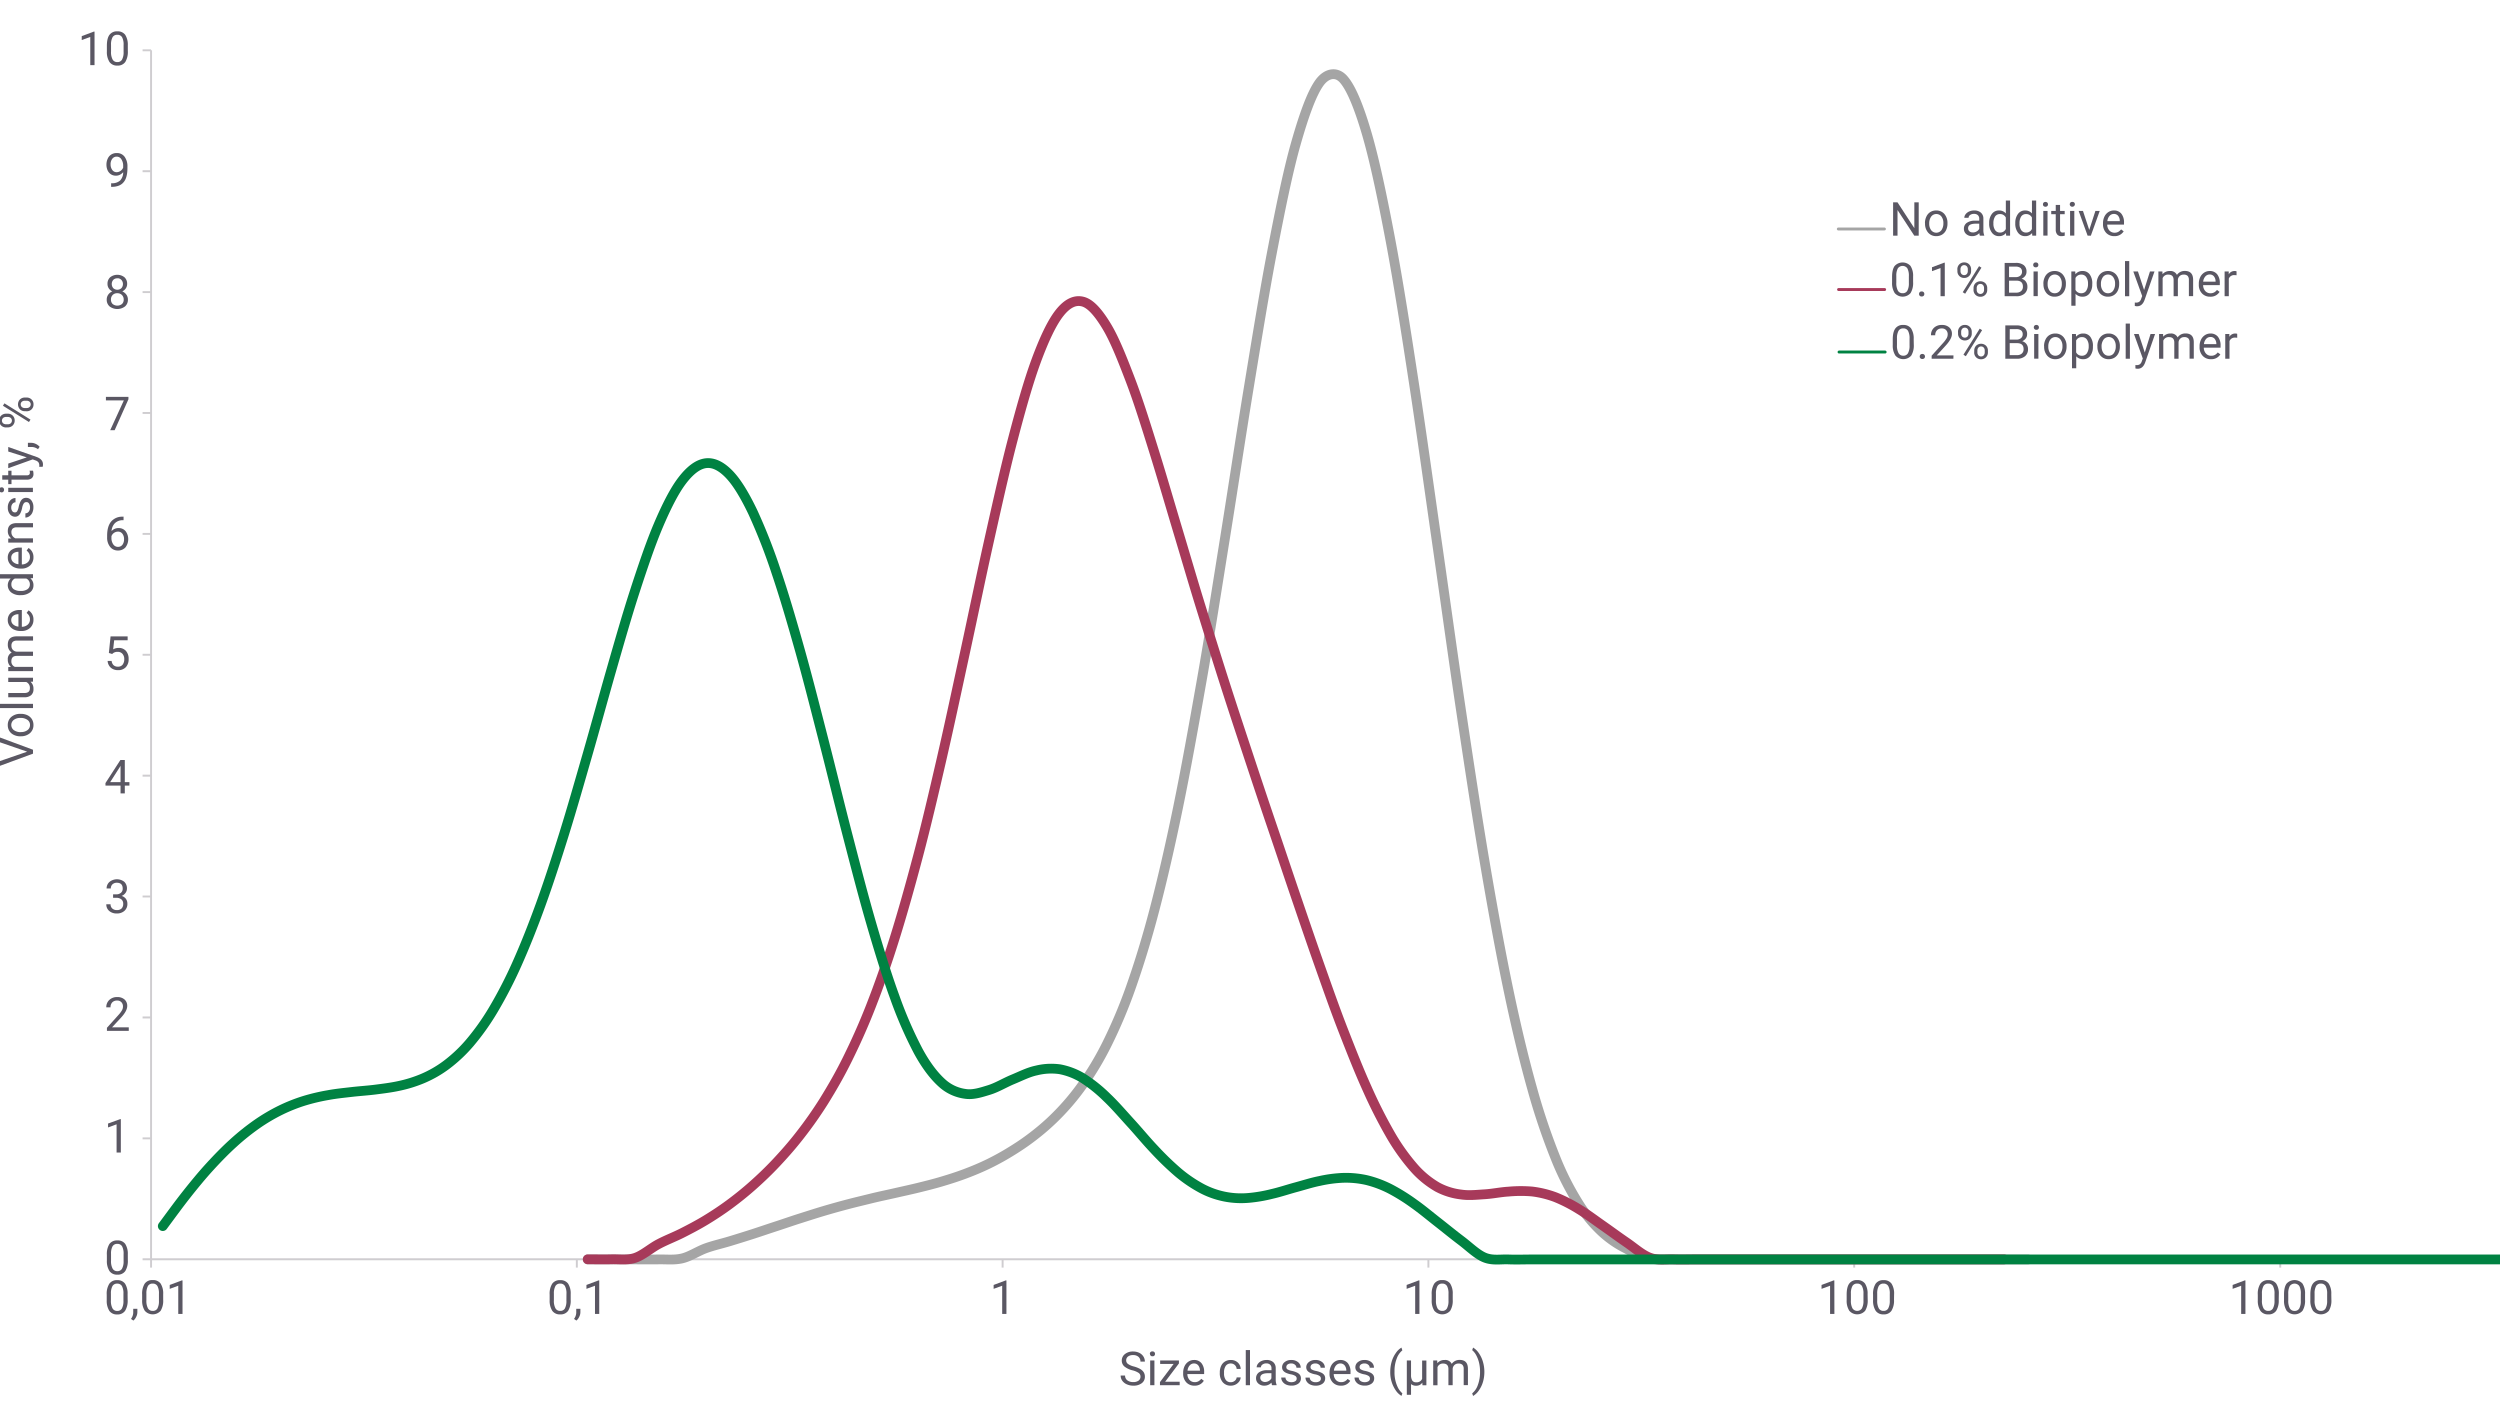 <svg viewbox="0 0 1280 720" xmlns="http://www.w3.org/2000/svg" width="1280" height="720" viewBox="0 0 1280 720"><defs><style>.cls-1,.cls-2,.cls-3,.cls-4,.cls-6,.cls-7,.cls-8{fill:none;stroke-linejoin:round;}.cls-1{stroke:#cfcdd0;}.cls-2,.cls-6{stroke:#a5a5a5;}.cls-2,.cls-3,.cls-4,.cls-6,.cls-7,.cls-8{stroke-linecap:round;}.cls-2,.cls-3,.cls-4{stroke-width:5px;}.cls-3,.cls-7{stroke:#a73a5a;}.cls-4,.cls-8{stroke:#008242;}.cls-5{fill:#5a5763;}.cls-6,.cls-7,.cls-8{stroke-width:1.5px;}</style></defs><g id="Layer_1" data-name="Layer 1"><line class="cls-1" x1="77.34" y1="644.74" x2="77.34" y2="25.75"/><path class="cls-1" d="M74,644.74h3.33M74,582.84h3.33M74,520.94h3.33M74,459h3.33M74,397.14h3.33M74,335.24h3.33M74,273.35h3.33M74,211.45h3.33M74,149.55h3.33M74,87.65h3.33M74,25.75h3.33M73,644.74h4.34M73,582.84h4.34M73,520.94h4.34M73,459h4.34M73,397.14h4.34M73,335.24h4.34M73,273.35h4.34M73,211.45h4.34M73,149.55h4.34M73,87.65h4.34M73,25.75h4.34"/><line class="cls-1" x1="77.34" y1="644.74" x2="1167.46" y2="644.74"/><path class="cls-1" d="M77.34,644.74V648m218-3.27V648m218-3.27V648m218-3.27V648m218-3.27V648m218.14-3.27V648M77.34,644.74V649m218-4.26V649m218-4.26V649m218-4.26V649m218-4.26V649m218.14-4.26V649"/><path class="cls-2" d="M300.91,644.82h24.17c4,0,8.06.08,12.09,0s8.06.43,12.09-.52,8.06-3.73,12.09-5.19,8.06-2.33,12.09-3.55,8.05-2.47,12.08-3.77,8.06-2.69,12.09-4,8.06-2.73,12.09-4,8.06-2.59,12.09-3.78,8.06-2.32,12.09-3.38,8.05-2,12.08-3,8.06-1.82,12.09-2.74,8.06-1.78,12.09-2.77,8.06-2,12.09-3.2,8.06-2.48,12.08-4,8.06-3.2,12.09-5.17A131.62,131.62,0,0,0,518.49,589a121.83,121.83,0,0,0,12.09-8.49,115.65,115.65,0,0,0,12.09-11,122,122,0,0,0,12.08-14.72,157.21,157.21,0,0,0,12.09-20.39,257.65,257.65,0,0,0,12.09-28.67c4-11.39,8.06-24.31,12.09-39.65s8.06-32.87,12.09-52.41,8-41.69,12.08-64.81,8.06-48.81,12.09-73.87,8.06-52,12.09-76.5,8.06-49.52,12.09-70.39,8-40.52,12.08-54.81,8.06-25.48,12.09-31c3.58-4.87,8.51-5.77,12.09-1.89,4,4.36,8.06,14.31,12.09,28.07s8.06,33.1,12.09,54.45S720,170.42,724,196.63s8.06,55.64,12.09,83.64,8.06,57.44,12.09,84.4,8.06,53.62,12.09,77.34,8.06,45.77,12.08,65,8.06,35.89,12.09,50.24a335.74,335.74,0,0,0,12.09,35.88,144.15,144.15,0,0,0,12.09,23.67,71.17,71.17,0,0,0,12.09,14.43,54.24,54.24,0,0,0,12.08,8.16,48.21,48.21,0,0,0,12.09,4.95c4,.91,8.06.42,12.09.5s8.06,0,12.09,0h169.23"/><path class="cls-3" d="M300.91,644.77c4,0,8.06.12,12.09,0s8.05.59,12.08-.71,8.06-4.95,12.09-7.08,8.06-3.63,12.09-5.67,8.05-4.15,12.08-6.59,8.06-5.09,12.09-8.06,8.06-6.2,12.09-9.78,8.05-7.42,12.08-11.72,8.06-8.86,12.09-14.07a206.49,206.49,0,0,0,12.09-17.2c4-6.46,8.05-13.39,12.08-21.54s8.06-17,12.09-27.31S454,493.37,458,480.56s8-27,12.08-42.4,8.06-32.36,12.09-49.85,8.06-36.53,12.09-55.07,8.05-38.22,12.08-56.18,8.06-36.2,12.09-51.59,8.06-29.86,12.09-40.75,8.05-19.57,12.08-24.6,8.06-6.81,12.09-5.61,8.06,6.11,12.09,12.83,8,16.82,12.08,27.51S587,218.66,591,231.48s8.06,26.88,12.09,40.29,8,27.07,12.08,40.18,8.06,25.92,12.09,38.49,8.06,24.75,12.09,36.92,8,24.12,12.08,36.09,8.06,23.94,12.09,35.74,8.06,23.68,12.09,35.06,8,22.75,12.08,33.2,8.06,20.6,12.09,29.5a255.45,255.45,0,0,0,12.09,23.95,106.58,106.58,0,0,0,12.08,17A47.75,47.75,0,0,0,736,607.81a34,34,0,0,0,12.09,3.78c4,.61,8,.13,12.08-.12s8.06-1.12,12.09-1.36a69.74,69.74,0,0,1,12.09-.07A51.25,51.25,0,0,1,796.46,613a77.89,77.89,0,0,1,12.09,6.21c4,2.41,8.06,5.5,12.09,8.31s8.05,5.81,12.08,8.55,8.06,6.43,12.09,7.89,8.06.69,12.08.83,8.06,0,12.09,0h157.13"/><path class="cls-4" d="M83.35,627.76c4-5.37,8.06-11,12.09-16.1s8.06-10,12.08-14.39,8.06-8.53,12.09-12.16a121.69,121.69,0,0,1,12.09-9.66,94,94,0,0,1,12.09-7.11,85.32,85.32,0,0,1,12.08-4.78A101.76,101.76,0,0,1,168,560.7c4-.75,8.06-1.14,12.09-1.61s8.06-.7,12.09-1.22,8.05-1,12.08-1.88a66.75,66.75,0,0,0,12.09-3.76,58.31,58.31,0,0,0,12.09-6.91A75,75,0,0,0,240.49,534a124.26,124.26,0,0,0,12.08-17,228.12,228.12,0,0,0,12.09-23.43c4-8.94,8.06-19.1,12.09-30.2s8.06-23.53,12.09-36.44,8.05-27.07,12.08-41.05S309,357,313,343.07s8.06-28.16,12.09-40.54,8.06-24.33,12.08-33.74,8.06-17.46,12.09-22.73,8.06-8.38,12.09-8.89,8.06,1.57,12.09,5.77,8.05,11,12.08,19.43a294,294,0,0,1,12.09,31c4,11.84,8.06,25.71,12.09,40.06s8.06,30.36,12.09,46,8.05,32.39,12.08,47.88,8.06,31.21,12.09,45.05,8.06,27,12.09,38a211.82,211.82,0,0,0,12.09,27.81c4,7.35,8.05,12.61,12.08,16.26a21.94,21.94,0,0,0,12.09,5.64c4,.6,8.06-.77,12.09-2s8.06-3.73,12.09-5.39,8-3.71,12.08-4.58a31.66,31.66,0,0,1,12.09-.64,35,35,0,0,1,12.09,4.77A75.35,75.35,0,0,1,566.84,562c4,3.79,8.06,8.53,12.09,12.94S587,584.28,591,588.48a149.21,149.21,0,0,0,12.09,11.7,70.72,70.72,0,0,0,12.08,8.25,43.06,43.06,0,0,0,24.18,4.9,75,75,0,0,0,12.09-2.09c4-.91,8-2.28,12.08-3.38s8.06-2.4,12.09-3.2a67.74,67.74,0,0,1,12.09-1.61,48.64,48.64,0,0,1,12.09,1.18,55.78,55.78,0,0,1,12.08,4.54A99,99,0,0,1,724,616.35c4,2.82,8.06,6.23,12.09,9.38s8.06,6.47,12.09,9.5,8.05,7.09,12.08,8.69,8.06.75,12.09.91,8.06,0,12.09,0H1280"/></g><g id="Layer_2" data-name="Layer 2"><path class="cls-5" d="M65.45,645.12a10,10,0,0,1-1.3,5.66,4.65,4.65,0,0,1-4.07,1.85,4.67,4.67,0,0,1-4-1.81,9.37,9.37,0,0,1-1.36-5.41v-2.9a9.69,9.69,0,0,1,1.3-5.59,4.69,4.69,0,0,1,4.08-1.82,4.69,4.69,0,0,1,4,1.76,9.39,9.39,0,0,1,1.34,5.44Zm-2.17-3a8,8,0,0,0-.77-4,2.68,2.68,0,0,0-2.45-1.26,2.64,2.64,0,0,0-2.43,1.25,7.69,7.69,0,0,0-.78,3.86v3.47a8,8,0,0,0,.8,4.08,2.64,2.64,0,0,0,2.43,1.32,2.62,2.62,0,0,0,2.38-1.24,7.76,7.76,0,0,0,.82-3.92Z"/><path class="cls-5" d="M61.87,590.1H59.69V575.65l-4.37,1.6v-2L61.53,573h.34Z"/><path class="cls-5" d="M65.93,527.79H54.75v-1.56l5.9-6.56a13.62,13.62,0,0,0,1.81-2.42,3.94,3.94,0,0,0,.5-1.93,3.06,3.06,0,0,0-.81-2.19,2.79,2.79,0,0,0-2.15-.85,3.34,3.34,0,0,0-2.52.92,3.53,3.53,0,0,0-.89,2.56H54.42A5,5,0,0,1,55.94,512,5.61,5.61,0,0,1,60,510.5a5.41,5.41,0,0,1,3.76,1.24,4.28,4.28,0,0,1,1.38,3.33q0,2.52-3.21,6L57.36,526h8.57Z"/><path class="cls-5" d="M57.9,457.9h1.63a3.5,3.5,0,0,0,2.41-.81,2.68,2.68,0,0,0,.88-2.12c0-2-1-3-3-3a3.13,3.13,0,0,0-2.24.8,2.82,2.82,0,0,0-.84,2.13H54.58a4.37,4.37,0,0,1,1.49-3.37,6.09,6.09,0,0,1,7.55-.06A4.62,4.62,0,0,1,65,455a3.72,3.72,0,0,1-.72,2.15,4.33,4.33,0,0,1-2,1.56,4.21,4.21,0,0,1,2.17,1.48,4.12,4.12,0,0,1,.77,2.52,4.63,4.63,0,0,1-1.5,3.64,5.61,5.61,0,0,1-3.9,1.35,5.73,5.73,0,0,1-3.91-1.3A4.3,4.3,0,0,1,54.43,463h2.18a2.76,2.76,0,0,0,.88,2.15,3.35,3.35,0,0,0,2.36.81,3.28,3.28,0,0,0,2.4-.82,3.18,3.18,0,0,0,.83-2.35,2.86,2.86,0,0,0-.91-2.29,4,4,0,0,0-2.64-.82H57.9Z"/><path class="cls-5" d="M63.9,400.45h2.37v1.77H63.9v4H61.72v-4H54v-1.28l7.64-11.82H63.9Zm-7.49,0h5.31v-8.37l-.26.47Z"/><path class="cls-5" d="M55.74,334.32l.87-8.5h8.74v2h-6.9l-.51,4.65a5.49,5.49,0,0,1,2.84-.74,4.75,4.75,0,0,1,3.71,1.54,6.07,6.07,0,0,1,1.37,4.17,5.81,5.81,0,0,1-1.43,4.15,5.15,5.15,0,0,1-4,1.52,5.45,5.45,0,0,1-3.7-1.25,5.05,5.05,0,0,1-1.63-3.47h2.06a3.44,3.44,0,0,0,1,2.21,3.26,3.26,0,0,0,2.23.74,2.93,2.93,0,0,0,2.37-1,4.35,4.35,0,0,0,.86-2.85,3.94,3.94,0,0,0-.93-2.74,3.15,3.15,0,0,0-2.48-1,3.6,3.6,0,0,0-2.23.62l-.57.47Z"/><path class="cls-5" d="M63.26,264.5v1.84h-.4a5.69,5.69,0,0,0-4,1.5,6.26,6.26,0,0,0-1.74,4.09,4.64,4.64,0,0,1,3.68-1.55A4.45,4.45,0,0,1,64.33,272a6.88,6.88,0,0,1-.11,8.28,5,5,0,0,1-3.85,1.58,4.89,4.89,0,0,1-4-1.88,7.45,7.45,0,0,1-1.52-4.85v-.83q0-4.71,2-7.2a7.38,7.38,0,0,1,6-2.55Zm-2.85,7.69a3.61,3.61,0,0,0-3.35,2.34v.8a5.57,5.57,0,0,0,.95,3.4A2.85,2.85,0,0,0,60.37,280a2.76,2.76,0,0,0,2.31-1.07,4.53,4.53,0,0,0,.83-2.83,4.45,4.45,0,0,0-.85-2.84A2.7,2.7,0,0,0,60.41,272.19Z"/><path class="cls-5" d="M65.76,204.42,58.7,220.27H56.42l7-15.28H54.23v-1.78H65.76Z"/><path class="cls-5" d="M65.1,145.36a4,4,0,0,1-.68,2.28,4.63,4.63,0,0,1-1.82,1.56,4.82,4.82,0,0,1,2.11,1.67,4.24,4.24,0,0,1,.78,2.5A4.46,4.46,0,0,1,64,156.9a6.56,6.56,0,0,1-7.88,0,4.5,4.5,0,0,1-1.48-3.52,4.31,4.31,0,0,1,.76-2.5,4.75,4.75,0,0,1,2.09-1.69,4.37,4.37,0,0,1-1.79-1.55,4,4,0,0,1-.66-2.27,4.43,4.43,0,0,1,1.38-3.42,5.9,5.9,0,0,1,7.29,0A4.44,4.44,0,0,1,65.1,145.36Zm-1.77,8a3.17,3.17,0,0,0-.91-2.33,3.24,3.24,0,0,0-2.38-.9,3.13,3.13,0,0,0-2.34.89,3.17,3.17,0,0,0-.89,2.34,3.06,3.06,0,0,0,.86,2.29,3.85,3.85,0,0,0,4.79,0A3,3,0,0,0,63.33,153.32Zm-3.26-10.86a2.8,2.8,0,0,0-2.07.79,3.27,3.27,0,0,0,0,4.25,3.08,3.08,0,0,0,4.16,0,3.2,3.2,0,0,0,0-4.22A2.74,2.74,0,0,0,60.07,142.46Z"/><path class="cls-5" d="M63.06,88.16a5.41,5.41,0,0,1-1.63,1.3,4.35,4.35,0,0,1-2.06.49,4.59,4.59,0,0,1-2.58-.72,4.77,4.77,0,0,1-1.69-2,7,7,0,0,1-.6-2.91,7.13,7.13,0,0,1,.65-3.08A4.76,4.76,0,0,1,57,79.09a5.18,5.18,0,0,1,2.79-.73,4.79,4.79,0,0,1,4,1.89,8.31,8.31,0,0,1,1.46,5.17v.63q0,5-2,7.27C62,94.85,60,95.63,57.33,95.67H56.9V93.83h.46a6,6,0,0,0,4.13-1.4A6,6,0,0,0,63.06,88.16Zm-3.34,0a3.35,3.35,0,0,0,2-.67,3.89,3.89,0,0,0,1.34-1.65V85a6,6,0,0,0-.93-3.47,2.75,2.75,0,0,0-2.34-1.33,2.79,2.79,0,0,0-2.3,1.09,4.52,4.52,0,0,0-.87,2.89A4.71,4.71,0,0,0,57.47,87,2.67,2.67,0,0,0,59.72,88.16Z"/><path class="cls-5" d="M48.4,33.34H46.22V18.9l-4.37,1.6v-2l6.21-2.33h.34Z"/><path class="cls-5" d="M65.45,26.07a10,10,0,0,1-1.3,5.66,4.65,4.65,0,0,1-4.07,1.85,4.64,4.64,0,0,1-4-1.81,9.37,9.37,0,0,1-1.36-5.41V23.47c0-2.51.43-4.38,1.3-5.59a4.67,4.67,0,0,1,4.08-1.83,4.72,4.72,0,0,1,4,1.76,9.39,9.39,0,0,1,1.34,5.44Zm-2.17-3a8,8,0,0,0-.77-4,2.68,2.68,0,0,0-2.45-1.26,2.64,2.64,0,0,0-2.43,1.25,7.69,7.69,0,0,0-.78,3.86v3.47a8,8,0,0,0,.8,4.08,2.64,2.64,0,0,0,2.43,1.32,2.6,2.6,0,0,0,2.38-1.24,7.76,7.76,0,0,0,.82-3.92Z"/><path class="cls-5" d="M65.36,665.46a9.9,9.9,0,0,1-1.3,5.66A4.62,4.62,0,0,1,60,673a4.67,4.67,0,0,1-4-1.81,9.53,9.53,0,0,1-1.36-5.41v-2.89a9.64,9.64,0,0,1,1.31-5.59A4.64,4.64,0,0,1,60,655.44,4.73,4.73,0,0,1,64,657.2a9.32,9.32,0,0,1,1.33,5.44Zm-2.16-3a7.89,7.89,0,0,0-.78-4A2.65,2.65,0,0,0,60,657.22a2.63,2.63,0,0,0-2.42,1.25,7.79,7.79,0,0,0-.79,3.86v3.47a8,8,0,0,0,.81,4.08A2.64,2.64,0,0,0,60,671.2,2.61,2.61,0,0,0,62.38,670,7.87,7.87,0,0,0,63.2,666Z"/><path class="cls-5" d="M68.29,676.13l-1.23-.84a5.6,5.6,0,0,0,1.15-3.17v-2h2.12v1.7a5.23,5.23,0,0,1-.58,2.36A5.35,5.35,0,0,1,68.29,676.13Z"/><path class="cls-5" d="M83.55,665.46a9.9,9.9,0,0,1-1.3,5.66,5.41,5.41,0,0,1-8.11,0,9.45,9.45,0,0,1-1.36-5.41v-2.89a9.73,9.73,0,0,1,1.3-5.59,4.67,4.67,0,0,1,4.08-1.83,4.73,4.73,0,0,1,4.06,1.76,9.39,9.39,0,0,1,1.33,5.44Zm-2.17-3a7.9,7.9,0,0,0-.77-4,2.67,2.67,0,0,0-2.45-1.26,2.62,2.62,0,0,0-2.42,1.25,7.79,7.79,0,0,0-.79,3.86v3.47a8.13,8.13,0,0,0,.8,4.08,2.67,2.67,0,0,0,2.43,1.32A2.62,2.62,0,0,0,80.57,670a7.78,7.78,0,0,0,.81-3.92Z"/><path class="cls-5" d="M93.45,672.73H91.27V658.29l-4.37,1.6v-2l6.21-2.33h.34Z"/><path class="cls-5" d="M292.19,665.46a9.9,9.9,0,0,1-1.3,5.66,4.62,4.62,0,0,1-4.06,1.85,4.67,4.67,0,0,1-4.05-1.81,9.53,9.53,0,0,1-1.36-5.41v-2.89a9.64,9.64,0,0,1,1.31-5.59,4.64,4.64,0,0,1,4.07-1.83,4.73,4.73,0,0,1,4.06,1.76,9.32,9.32,0,0,1,1.33,5.44Zm-2.16-3a7.89,7.89,0,0,0-.78-4,2.65,2.65,0,0,0-2.45-1.26,2.63,2.63,0,0,0-2.42,1.25,7.79,7.79,0,0,0-.79,3.86v3.47a8,8,0,0,0,.81,4.08,2.64,2.64,0,0,0,2.43,1.32,2.61,2.61,0,0,0,2.38-1.24A7.87,7.87,0,0,0,290,666Z"/><path class="cls-5" d="M295.12,676.13l-1.23-.84a5.6,5.6,0,0,0,1.15-3.17v-2h2.12v1.7a5.23,5.23,0,0,1-.58,2.36A5.35,5.35,0,0,1,295.12,676.13Z"/><path class="cls-5" d="M306.81,672.73h-2.18V658.29l-4.37,1.6v-2l6.21-2.33h.34Z"/><path class="cls-5" d="M515.29,672.73h-2.17V658.29l-4.38,1.6v-2l6.22-2.33h.33Z"/><path class="cls-5" d="M726.75,672.73h-2.18V658.29l-4.37,1.6v-2l6.21-2.33h.34Z"/><path class="cls-5" d="M743.8,665.46a9.9,9.9,0,0,1-1.3,5.66,5.41,5.41,0,0,1-8.11,0,9.45,9.45,0,0,1-1.36-5.41v-2.89a9.73,9.73,0,0,1,1.3-5.59,4.67,4.67,0,0,1,4.08-1.83,4.73,4.73,0,0,1,4.06,1.76,9.39,9.39,0,0,1,1.33,5.44Zm-2.17-3a7.9,7.9,0,0,0-.77-4,2.67,2.67,0,0,0-2.45-1.26,2.62,2.62,0,0,0-2.42,1.25,7.79,7.79,0,0,0-.79,3.86v3.47a8.13,8.13,0,0,0,.8,4.08,2.67,2.67,0,0,0,2.43,1.32,2.62,2.62,0,0,0,2.39-1.24,7.78,7.78,0,0,0,.81-3.92Z"/><path class="cls-5" d="M939.21,672.73H937V658.29l-4.37,1.6v-2l6.21-2.33h.34Z"/><path class="cls-5" d="M956.26,665.46a10,10,0,0,1-1.3,5.66,5.41,5.41,0,0,1-8.11,0,9.37,9.37,0,0,1-1.36-5.41v-2.89c0-2.51.43-4.38,1.3-5.59a4.67,4.67,0,0,1,4.08-1.83,4.72,4.72,0,0,1,4,1.76,9.39,9.39,0,0,1,1.34,5.44Zm-2.17-3a8,8,0,0,0-.77-4,2.68,2.68,0,0,0-2.45-1.26,2.64,2.64,0,0,0-2.43,1.25,7.69,7.69,0,0,0-.78,3.86v3.47a8,8,0,0,0,.8,4.08,2.91,2.91,0,0,0,4.82.08,7.89,7.89,0,0,0,.81-3.92Z"/><path class="cls-5" d="M969.73,665.46a9.9,9.9,0,0,1-1.3,5.66,4.62,4.62,0,0,1-4.06,1.85,4.67,4.67,0,0,1-4-1.81,9.53,9.53,0,0,1-1.36-5.41v-2.89a9.64,9.64,0,0,1,1.31-5.59,4.64,4.64,0,0,1,4.07-1.83,4.73,4.73,0,0,1,4.06,1.76,9.32,9.32,0,0,1,1.33,5.44Zm-2.16-3a7.89,7.89,0,0,0-.78-4,2.65,2.65,0,0,0-2.45-1.26,2.63,2.63,0,0,0-2.42,1.25,7.79,7.79,0,0,0-.79,3.86v3.47a8,8,0,0,0,.81,4.08,2.64,2.64,0,0,0,2.43,1.32,2.61,2.61,0,0,0,2.38-1.24,7.87,7.87,0,0,0,.82-3.92Z"/><path class="cls-5" d="M1149.66,672.73h-2.18V658.29l-4.37,1.6v-2l6.21-2.33h.34Z"/><path class="cls-5" d="M1166.71,665.46a9.9,9.9,0,0,1-1.3,5.66,4.62,4.62,0,0,1-4.06,1.85,4.67,4.67,0,0,1-4-1.81,9.53,9.53,0,0,1-1.36-5.41v-2.89a9.64,9.64,0,0,1,1.31-5.59,4.64,4.64,0,0,1,4.07-1.83,4.73,4.73,0,0,1,4.06,1.76,9.32,9.32,0,0,1,1.33,5.44Zm-2.16-3a7.89,7.89,0,0,0-.78-4,2.65,2.65,0,0,0-2.45-1.26,2.63,2.63,0,0,0-2.42,1.25,7.79,7.79,0,0,0-.79,3.86v3.47a8,8,0,0,0,.81,4.08,2.64,2.64,0,0,0,2.43,1.32,2.61,2.61,0,0,0,2.38-1.24,7.87,7.87,0,0,0,.82-3.92Z"/><path class="cls-5" d="M1180.19,665.46a9.9,9.9,0,0,1-1.3,5.66,5.41,5.41,0,0,1-8.11,0,9.45,9.45,0,0,1-1.36-5.41v-2.89c0-2.51.43-4.38,1.3-5.59a5.5,5.5,0,0,1,8.13-.07,9.31,9.31,0,0,1,1.34,5.44Zm-2.17-3a8,8,0,0,0-.77-4,3,3,0,0,0-4.88,0,7.8,7.8,0,0,0-.78,3.86v3.47a8.13,8.13,0,0,0,.8,4.08,2.67,2.67,0,0,0,2.43,1.32,2.62,2.62,0,0,0,2.39-1.24A7.78,7.78,0,0,0,1178,666Z"/><path class="cls-5" d="M1193.67,665.46a10,10,0,0,1-1.3,5.66,5.41,5.41,0,0,1-8.11,0,9.37,9.37,0,0,1-1.36-5.41v-2.89c0-2.51.43-4.38,1.3-5.59a4.66,4.66,0,0,1,4.08-1.83,4.72,4.72,0,0,1,4,1.76,9.39,9.39,0,0,1,1.34,5.44Zm-2.17-3a8,8,0,0,0-.77-4,2.68,2.68,0,0,0-2.45-1.26,2.64,2.64,0,0,0-2.43,1.25,7.69,7.69,0,0,0-.78,3.86v3.47a8,8,0,0,0,.8,4.08,2.64,2.64,0,0,0,2.43,1.32,2.6,2.6,0,0,0,2.38-1.24,7.76,7.76,0,0,0,.82-3.92Z"/><path class="cls-5" d="M13.91,384.86-.17,380v-2.46l17.07,6.33v2L-.17,392.16v-2.45Z"/><path class="cls-5" d="M10.44,377a7.59,7.59,0,0,1-3.35-.73,5.45,5.45,0,0,1-2.3-2,5.56,5.56,0,0,1-.81-3,5.38,5.38,0,0,1,1.79-4.19,6.94,6.94,0,0,1,4.77-1.59h.16a7.59,7.59,0,0,1,3.32.7,5.45,5.45,0,0,1,2.29,2,5.59,5.59,0,0,1,.82,3,5.36,5.36,0,0,1-1.79,4.18,6.91,6.91,0,0,1-4.75,1.6Zm.26-2.18a5.43,5.43,0,0,0,3.38-1,3.14,3.14,0,0,0,1.28-2.62,3.08,3.08,0,0,0-1.3-2.62,5.9,5.9,0,0,0-3.62-1,5.41,5.41,0,0,0-3.38,1,3.29,3.29,0,0,0,0,5.22A5.86,5.86,0,0,0,10.7,374.86Z"/><path class="cls-5" d="M16.9,360.37v2.17h-18v-2.17Z"/><path class="cls-5" d="M15.64,349.08a4.6,4.6,0,0,1,1.49,3.71A3.94,3.94,0,0,1,16,355.88,5.08,5.08,0,0,1,12.47,357H4.22v-2.17h8.19q2.88,0,2.88-2.34a3.23,3.23,0,0,0-1.85-3.3H4.22V347H16.9V349Z"/><path class="cls-5" d="M4.22,341.54l1.4-.06A4.69,4.69,0,0,1,4,337.72a3.63,3.63,0,0,1,2-3.62,4.81,4.81,0,0,1-1.48-1.65A4.88,4.88,0,0,1,4,330.06c0-2.79,1.47-4.2,4.42-4.25h8.5V328H8.53a3,3,0,0,0-2,.62,2.79,2.79,0,0,0-.67,2.09,2.87,2.87,0,0,0,.72,2,3,3,0,0,0,1.94.93H16.9v2.18H8.59c-1.85,0-2.77.9-2.77,2.7a2.9,2.9,0,0,0,1.82,2.92H16.9v2.17H4.22Z"/><path class="cls-5" d="M17.13,317.26a5.54,5.54,0,0,1-1.69,4.19,6.28,6.28,0,0,1-4.53,1.62h-.4a7.62,7.62,0,0,1-3.37-.72,5.58,5.58,0,0,1-2.32-2,5,5,0,0,1-.84-2.8,4.76,4.76,0,0,1,1.63-3.85,7.08,7.08,0,0,1,4.66-1.37h.91v8.59a4.5,4.5,0,0,0,3-1.09,3.45,3.45,0,0,0,1.15-2.67,3.79,3.79,0,0,0-.47-1.94,4.85,4.85,0,0,0-1.24-1.4l1-1.32A5.32,5.32,0,0,1,17.13,317.26Zm-11.37.27a2.88,2.88,0,0,0,1,2.2,4.65,4.65,0,0,0,2.68,1.1v-6.35H9.23a4.13,4.13,0,0,0-2.56.89A2.71,2.71,0,0,0,5.76,317.53Z"/><path class="cls-5" d="M10.45,304.73a7.36,7.36,0,0,1-4.69-1.39,4.7,4.7,0,0,1-.26-7.14H-1.1V294h18v2l-1.36.1a4.44,4.44,0,0,1,1.59,3.63,4.33,4.33,0,0,1-1.81,3.59,7.53,7.53,0,0,1-4.71,1.39Zm.25-2.17a5.64,5.64,0,0,0,3.37-.89,2.9,2.9,0,0,0,1.22-2.46,3.16,3.16,0,0,0-1.85-3H7.61a3.18,3.18,0,0,0-1.79,3,2.9,2.9,0,0,0,1.23,2.49A6.24,6.24,0,0,0,10.7,302.56Z"/><path class="cls-5" d="M17.13,285.31a5.57,5.57,0,0,1-1.69,4.19,6.28,6.28,0,0,1-4.53,1.62h-.4a7.62,7.62,0,0,1-3.37-.72,5.58,5.58,0,0,1-2.32-2,5,5,0,0,1-.84-2.8,4.76,4.76,0,0,1,1.63-3.85,7.08,7.08,0,0,1,4.66-1.37h.91V289a4.5,4.5,0,0,0,3-1.1,3.41,3.41,0,0,0,1.15-2.66,3.8,3.8,0,0,0-.47-1.95,5,5,0,0,0-1.24-1.39l1-1.33A5.35,5.35,0,0,1,17.13,285.31Zm-11.37.27a2.88,2.88,0,0,0,1,2.2,4.65,4.65,0,0,0,2.68,1.1v-6.35H9.23a4.13,4.13,0,0,0-2.56.89A2.71,2.71,0,0,0,5.76,285.58Z"/><path class="cls-5" d="M4.22,275.75l1.59-.07A4.6,4.6,0,0,1,4,271.89q0-4,4.54-4.06H16.9V270H8.5a2.9,2.9,0,0,0-2,.63,2.5,2.5,0,0,0-.66,1.91,3.19,3.19,0,0,0,.56,1.86,3.9,3.9,0,0,0,1.48,1.24h9v2.17H4.22Z"/><path class="cls-5" d="M13.53,257.08a1.57,1.57,0,0,0-1.36.67,6.17,6.17,0,0,0-.84,2.3,11.18,11.18,0,0,1-.85,2.62,3.63,3.63,0,0,1-1.17,1.43,2.77,2.77,0,0,1-1.61.46,3.29,3.29,0,0,1-2.64-1.32A5.14,5.14,0,0,1,4,259.87a5.29,5.29,0,0,1,1.11-3.49A3.55,3.55,0,0,1,7.94,255v2.18a1.94,1.94,0,0,0-1.53.76,2.83,2.83,0,0,0-.65,1.9,2.91,2.91,0,0,0,.52,1.85,1.61,1.61,0,0,0,1.35.67,1.3,1.3,0,0,0,1.18-.62,7.7,7.7,0,0,0,.76-2.24,11.37,11.37,0,0,1,.87-2.63,3.81,3.81,0,0,1,1.21-1.5,3,3,0,0,1,1.73-.48,3.23,3.23,0,0,1,2.72,1.36,5.64,5.64,0,0,1,1,3.52,6.38,6.38,0,0,1-.54,2.7,4.34,4.34,0,0,1-1.51,1.83A3.62,3.62,0,0,1,13,265v-2.16a2.22,2.22,0,0,0,1.73-.88,3.36,3.36,0,0,0,.64-2.15,3.48,3.48,0,0,0-.5-2A1.52,1.52,0,0,0,13.53,257.08Z"/><path class="cls-5" d="M.85,252.1a1.27,1.27,0,0,1-.89-.32,1.2,1.2,0,0,1-.36-.95,1.21,1.21,0,0,1,.36-1,1.27,1.27,0,0,1,.89-.33,1.23,1.23,0,0,1,.88.33,1.48,1.48,0,0,1,0,1.91A1.23,1.23,0,0,1,.85,252.1Zm16-2.34v2.17H4.22v-2.17Z"/><path class="cls-5" d="M1.15,243.35H4.22V241H5.89v2.37h7.87a1.79,1.79,0,0,0,1.15-.32,1.34,1.34,0,0,0,.38-1.07,5.64,5.64,0,0,0-.14-1H16.9a6.58,6.58,0,0,1,.23,1.67,2.68,2.68,0,0,1-.88,2.19,3.8,3.8,0,0,1-2.5.74H5.89v2.31H4.22v-2.31H1.15Z"/><path class="cls-5" d="M13.72,234.18l-9.5-3v-2.32L18.85,234Q22,235.2,22,237.77l0,.41-.15.81H20.07l.05-.59a2.85,2.85,0,0,0-.45-1.71,3.23,3.23,0,0,0-1.63-1l-1.29-.48L4.22,239.71v-2.36Z"/><path class="cls-5" d="M20.29,228.77,19.45,230a5.6,5.6,0,0,0-3.16-1.15h-2v-2.12H16a5.31,5.31,0,0,1,2.37.58A5.5,5.5,0,0,1,20.29,228.77Z"/><path class="cls-5" d="M3.11,218.85a3.49,3.49,0,0,1-2.53-1,3.38,3.38,0,0,1-1-2.52,3.32,3.32,0,0,1,1-2.52,3.56,3.56,0,0,1,2.59-1H4a3.41,3.41,0,0,1,2.52,1,3.38,3.38,0,0,1,1,2.49,3.45,3.45,0,0,1-1,2.52,3.5,3.5,0,0,1-2.61,1Zm.9-1.62a2.2,2.2,0,0,0,1.51-.52,1.88,1.88,0,0,0,0-2.72A2.31,2.31,0,0,0,4,213.48H3.11a2.32,2.32,0,0,0-1.52.5,1.88,1.88,0,0,0,0,2.75,2.37,2.37,0,0,0,1.56.5Zm11.6-2.39-.78,1.23L1.5,207.74l.77-1.23Zm-2.9-4.3a3.45,3.45,0,0,1-2.52-1,3.7,3.7,0,0,1,0-5,3.53,3.53,0,0,1,2.61-1h.84a3.45,3.45,0,0,1,2.52,1,3.37,3.37,0,0,1,1,2.5,3.39,3.39,0,0,1-3.58,3.52Zm.91-1.62a2.19,2.19,0,0,0,1.52-.52,1.88,1.88,0,0,0,0-2.73,2.34,2.34,0,0,0-1.58-.5H12.7a2.23,2.23,0,0,0-1.51.51,1.73,1.73,0,0,0-.59,1.37,1.76,1.76,0,0,0,.58,1.35,2.26,2.26,0,0,0,1.57.52Z"/><path class="cls-5" d="M579.88,701.62a10.49,10.49,0,0,1-4.21-2,3.92,3.92,0,0,1-1.32-3,4.14,4.14,0,0,1,1.61-3.33,6.41,6.41,0,0,1,4.19-1.32,7.07,7.07,0,0,1,3.14.68,5.14,5.14,0,0,1,2.13,1.88,4.78,4.78,0,0,1,.75,2.61h-2.26a3.13,3.13,0,0,0-1-2.44,4,4,0,0,0-2.78-.89,4.07,4.07,0,0,0-2.59.73,2.44,2.44,0,0,0-.94,2,2.21,2.21,0,0,0,.89,1.77,8.69,8.69,0,0,0,3,1.32,14,14,0,0,1,3.33,1.32,5.08,5.08,0,0,1,1.78,1.68,4.25,4.25,0,0,1,.58,2.26,4,4,0,0,1-1.62,3.32,6.85,6.85,0,0,1-4.32,1.25,8,8,0,0,1-3.28-.67,5.52,5.52,0,0,1-2.35-1.85,4.51,4.51,0,0,1-.83-2.66h2.26a2.94,2.94,0,0,0,1.15,2.45,4.85,4.85,0,0,0,3,.89,4.44,4.44,0,0,0,2.73-.72,2.38,2.38,0,0,0,1-2,2.29,2.29,0,0,0-.88-1.94A10.21,10.21,0,0,0,579.88,701.62Z"/><path class="cls-5" d="M588.72,693.18a1.28,1.28,0,0,1,.32-.89,1.2,1.2,0,0,1,1-.36,1.25,1.25,0,0,1,1,.36,1.33,1.33,0,0,1,.32.89,1.17,1.17,0,0,1-1.29,1.24,1.17,1.17,0,0,1-1.27-1.24Zm2.34,16.05h-2.17V696.55h2.17Z"/><path class="cls-5" d="M596.54,707.46H604v1.77H593.9v-1.6l7-9.29H594v-1.79h9.61v1.53Z"/><path class="cls-5" d="M611.59,709.46a5.54,5.54,0,0,1-4.2-1.69,6.32,6.32,0,0,1-1.61-4.53v-.4a7.62,7.62,0,0,1,.72-3.37,5.63,5.63,0,0,1,2-2.32,5.08,5.08,0,0,1,2.81-.84,4.75,4.75,0,0,1,3.84,1.63,7,7,0,0,1,1.37,4.67v.9h-8.59a4.55,4.55,0,0,0,1.1,3,3.45,3.45,0,0,0,2.67,1.15,3.69,3.69,0,0,0,1.94-.47,4.83,4.83,0,0,0,1.4-1.24l1.32,1A5.31,5.31,0,0,1,611.59,709.46Zm-.27-11.37a2.87,2.87,0,0,0-2.2,1,4.61,4.61,0,0,0-1.1,2.68h6.35v-.17a4.2,4.2,0,0,0-.89-2.56A2.76,2.76,0,0,0,611.32,698.09Z"/><path class="cls-5" d="M630.17,707.69a3.08,3.08,0,0,0,2-.7,2.47,2.47,0,0,0,1-1.76h2.06a4,4,0,0,1-.75,2.08,5.07,5.07,0,0,1-1.85,1.57,5.31,5.31,0,0,1-2.44.58,5.2,5.2,0,0,1-4.12-1.73,6.88,6.88,0,0,1-1.53-4.73v-.36a7.53,7.53,0,0,1,.68-3.29,5.14,5.14,0,0,1,1.95-2.24,5.56,5.56,0,0,1,3-.8,5.09,5.09,0,0,1,3.55,1.28,4.61,4.61,0,0,1,1.51,3.32h-2.06a3,3,0,0,0-.93-2,2.9,2.9,0,0,0-2.07-.8,3,3,0,0,0-2.56,1.19,5.64,5.64,0,0,0-.9,3.44v.41a5.51,5.51,0,0,0,.9,3.38A3,3,0,0,0,630.17,707.69Z"/><path class="cls-5" d="M640,709.23h-2.17v-18H640Z"/><path class="cls-5" d="M651.29,709.23a4.88,4.88,0,0,1-.3-1.34,4.83,4.83,0,0,1-3.61,1.57,4.49,4.49,0,0,1-3.08-1.06,3.43,3.43,0,0,1-1.2-2.69,3.59,3.59,0,0,1,1.51-3.07,7.11,7.11,0,0,1,4.24-1.1H651v-1a2.46,2.46,0,0,0-.68-1.81,2.76,2.76,0,0,0-2-.67,3.09,3.09,0,0,0-1.94.59,1.71,1.71,0,0,0-.79,1.41h-2.18a3,3,0,0,1,.68-1.83,4.47,4.47,0,0,1,1.82-1.4,6.23,6.23,0,0,1,2.54-.52,5,5,0,0,1,3.43,1.1,4,4,0,0,1,1.29,3v5.83a7.07,7.07,0,0,0,.45,2.78v.19Zm-3.59-1.65a3.82,3.82,0,0,0,1.93-.53,3.24,3.24,0,0,0,1.33-1.37v-2.6h-1.7c-2.66,0-4,.77-4,2.33A2,2,0,0,0,646,707,2.64,2.64,0,0,0,647.7,707.58Z"/><path class="cls-5" d="M663.9,705.86a1.59,1.59,0,0,0-.66-1.36,6.35,6.35,0,0,0-2.31-.84,10.67,10.67,0,0,1-2.61-.84,3.81,3.81,0,0,1-1.43-1.17,2.83,2.83,0,0,1-.46-1.62,3.29,3.29,0,0,1,1.32-2.64,5.12,5.12,0,0,1,3.37-1.08,5.24,5.24,0,0,1,3.49,1.12,3.52,3.52,0,0,1,1.35,2.84h-2.18a2,2,0,0,0-.76-1.53,2.83,2.83,0,0,0-1.9-.65,3,3,0,0,0-1.86.52,1.62,1.62,0,0,0-.66,1.35,1.29,1.29,0,0,0,.62,1.18,7.4,7.4,0,0,0,2.24.76,11.87,11.87,0,0,1,2.63.87,4,4,0,0,1,1.5,1.21,3,3,0,0,1,.48,1.73,3.26,3.26,0,0,1-1.36,2.73,5.7,5.7,0,0,1-3.52,1,6.38,6.38,0,0,1-2.7-.54,4.4,4.4,0,0,1-1.83-1.5,3.58,3.58,0,0,1-.67-2.09h2.17a2.22,2.22,0,0,0,.88,1.72,3.34,3.34,0,0,0,2.15.64,3.43,3.43,0,0,0,2-.5A1.51,1.51,0,0,0,663.9,705.86Z"/><path class="cls-5" d="M676.28,705.86a1.59,1.59,0,0,0-.66-1.36,6.35,6.35,0,0,0-2.31-.84,10.53,10.53,0,0,1-2.61-.84,3.66,3.66,0,0,1-1.43-1.17,2.83,2.83,0,0,1-.47-1.62,3.29,3.29,0,0,1,1.32-2.64,5.14,5.14,0,0,1,3.37-1.08,5.27,5.27,0,0,1,3.5,1.12,3.54,3.54,0,0,1,1.34,2.84h-2.18a1.94,1.94,0,0,0-.76-1.53,2.81,2.81,0,0,0-1.9-.65,3,3,0,0,0-1.85.52A1.61,1.61,0,0,0,671,700a1.31,1.31,0,0,0,.62,1.18,7.49,7.49,0,0,0,2.25.76,12,12,0,0,1,2.63.87A3.86,3.86,0,0,1,678,704a3,3,0,0,1,.49,1.73,3.28,3.28,0,0,1-1.36,2.73,5.73,5.73,0,0,1-3.53,1,6.33,6.33,0,0,1-2.69-.54,4.37,4.37,0,0,1-1.84-1.5,3.64,3.64,0,0,1-.66-2.09h2.17a2.24,2.24,0,0,0,.87,1.72,3.36,3.36,0,0,0,2.15.64,3.46,3.46,0,0,0,2-.5A1.53,1.53,0,0,0,676.28,705.86Z"/><path class="cls-5" d="M686.53,709.46a5.52,5.52,0,0,1-4.19-1.69,6.28,6.28,0,0,1-1.62-4.53v-.4a7.62,7.62,0,0,1,.72-3.37,5.58,5.58,0,0,1,2-2.32,5,5,0,0,1,2.8-.84,4.79,4.79,0,0,1,3.85,1.63,7.09,7.09,0,0,1,1.37,4.67v.9h-8.59a4.55,4.55,0,0,0,1.09,3,3.45,3.45,0,0,0,2.67,1.15,3.73,3.73,0,0,0,2-.47A4.8,4.8,0,0,0,690,706l1.32,1A5.3,5.3,0,0,1,686.53,709.46Zm-.27-11.37a2.88,2.88,0,0,0-2.2,1,4.67,4.67,0,0,0-1.1,2.68h6.35v-.17a4.13,4.13,0,0,0-.89-2.56A2.74,2.74,0,0,0,686.26,698.09Z"/><path class="cls-5" d="M701.42,705.86a1.57,1.57,0,0,0-.67-1.36,6.36,6.36,0,0,0-2.3-.84,10.76,10.76,0,0,1-2.62-.84,3.81,3.81,0,0,1-1.43-1.17,2.83,2.83,0,0,1-.46-1.62,3.29,3.29,0,0,1,1.32-2.64,5.14,5.14,0,0,1,3.37-1.08,5.27,5.27,0,0,1,3.5,1.12,3.54,3.54,0,0,1,1.34,2.84h-2.18a1.94,1.94,0,0,0-.76-1.53,2.83,2.83,0,0,0-1.9-.65,3,3,0,0,0-1.85.52,1.61,1.61,0,0,0-.67,1.35,1.31,1.31,0,0,0,.62,1.18,7.4,7.4,0,0,0,2.24.76,11.69,11.69,0,0,1,2.63.87,3.9,3.9,0,0,1,1.5,1.21,3,3,0,0,1,.48,1.73,3.27,3.27,0,0,1-1.35,2.73,5.75,5.75,0,0,1-3.53,1,6.38,6.38,0,0,1-2.7-.54,4.4,4.4,0,0,1-1.83-1.5,3.64,3.64,0,0,1-.66-2.09h2.16a2.22,2.22,0,0,0,.88,1.72,3.36,3.36,0,0,0,2.15.64,3.41,3.41,0,0,0,2-.5A1.52,1.52,0,0,0,701.42,705.86Z"/><path class="cls-5" d="M711.81,702.3a18.18,18.18,0,0,1,.71-5.08,14.52,14.52,0,0,1,2.12-4.43,9,9,0,0,1,2.91-2.82l.45,1.43a9.36,9.36,0,0,0-2.81,4,17.4,17.4,0,0,0-1.2,6v1a17.44,17.44,0,0,0,1.65,7.85,9.51,9.51,0,0,0,2.37,3.12l-.45,1.33a9.34,9.34,0,0,1-3-2.91A16.25,16.25,0,0,1,711.81,702.3Z"/><path class="cls-5" d="M722.45,696.55V704a5.31,5.31,0,0,0,.62,2.82,2.17,2.17,0,0,0,2,.91,2.94,2.94,0,0,0,3.06-1.78v-9.37h2.18v12.68h-2l-.1-1.35a3.54,3.54,0,0,1-3.08,1.58,3.88,3.88,0,0,1-2.68-.85v5.49h-2.16V696.55Z"/><path class="cls-5" d="M735.85,696.55l.06,1.4a4.69,4.69,0,0,1,3.76-1.64,3.63,3.63,0,0,1,3.62,2,4.69,4.69,0,0,1,1.65-1.47,4.78,4.78,0,0,1,2.39-.57c2.79,0,4.2,1.48,4.25,4.42v8.5h-2.17v-8.37a2.92,2.92,0,0,0-.62-2,2.75,2.75,0,0,0-2.09-.68,2.87,2.87,0,0,0-2,.72,3,3,0,0,0-.93,1.94v8.42h-2.18v-8.31c0-1.84-.9-2.77-2.7-2.77A2.9,2.9,0,0,0,736,700v9.26H733.8V696.55Z"/><path class="cls-5" d="M760,702.42a18.42,18.42,0,0,1-.68,5,14.86,14.86,0,0,1-2.1,4.42,9.23,9.23,0,0,1-3,2.89l-.46-1.33a9.42,9.42,0,0,0,2.9-4.29,18.53,18.53,0,0,0,1.12-6.47v-.37a19.53,19.53,0,0,0-.51-4.58,15.88,15.88,0,0,0-1.44-3.79,8.53,8.53,0,0,0-2.07-2.61l.46-1.33a9.3,9.3,0,0,1,2.95,2.86,14.85,14.85,0,0,1,2.09,4.42A18.35,18.35,0,0,1,760,702.42Z"/><line class="cls-6" x1="941.22" y1="117.24" x2="964.82" y2="117.24"/><path class="cls-5" d="M982.38,120.67h-2.26l-8.59-13.14v13.14h-2.26V103.61h2.26l8.61,13.21V103.61h2.24Z"/><path class="cls-5" d="M985.58,114.22a7.46,7.46,0,0,1,.74-3.35,5.32,5.32,0,0,1,2-2.3,5.53,5.53,0,0,1,3-.81,5.38,5.38,0,0,1,4.19,1.79,7,7,0,0,1,1.6,4.77v.16a7.59,7.59,0,0,1-.71,3.32,5.38,5.38,0,0,1-2,2.29,5.59,5.59,0,0,1-3,.82,5.36,5.36,0,0,1-4.18-1.79,6.91,6.91,0,0,1-1.6-4.75Zm2.18.26a5.43,5.43,0,0,0,1,3.38,3.32,3.32,0,0,0,5.25,0,6,6,0,0,0,1-3.62,5.41,5.41,0,0,0-1-3.38,3.29,3.29,0,0,0-5.22,0A5.86,5.86,0,0,0,987.76,114.48Z"/><path class="cls-5" d="M1013.71,120.67a4.44,4.44,0,0,1-.3-1.33,4.83,4.83,0,0,1-3.61,1.57,4.47,4.47,0,0,1-3.08-1.06,3.43,3.43,0,0,1-1.2-2.69,3.58,3.58,0,0,1,1.51-3.08,7.08,7.08,0,0,1,4.23-1.09h2.11v-1a2.44,2.44,0,0,0-.68-1.81,2.72,2.72,0,0,0-2-.67,3.18,3.18,0,0,0-2,.58,1.74,1.74,0,0,0-.78,1.42h-2.18a3,3,0,0,1,.67-1.83,4.57,4.57,0,0,1,1.83-1.4,6,6,0,0,1,2.54-.52,5,5,0,0,1,3.43,1.1,3.93,3.93,0,0,1,1.29,3v5.84a7.31,7.31,0,0,0,.44,2.78v.18Zm-3.6-1.65a3.84,3.84,0,0,0,1.94-.52,3.18,3.18,0,0,0,1.32-1.38v-2.6h-1.7q-4,0-4,2.33a2,2,0,0,0,.68,1.6A2.6,2.6,0,0,0,1010.11,119Z"/><path class="cls-5" d="M1018.46,114.23a7.41,7.41,0,0,1,1.38-4.69,4.36,4.36,0,0,1,3.62-1.78,4.41,4.41,0,0,1,3.53,1.52v-6.61h2.17v18h-2l-.11-1.35a4.42,4.42,0,0,1-3.62,1.59,4.31,4.31,0,0,1-3.59-1.81,7.47,7.47,0,0,1-1.39-4.71Zm2.17.25a5.57,5.57,0,0,0,.89,3.37,2.88,2.88,0,0,0,2.46,1.22,3.17,3.17,0,0,0,3-1.85v-5.83a3.2,3.2,0,0,0-3-1.79,2.88,2.88,0,0,0-2.48,1.23A6.16,6.16,0,0,0,1020.63,114.48Z"/><path class="cls-5" d="M1031.83,114.23a7.41,7.41,0,0,1,1.38-4.69,4.36,4.36,0,0,1,3.62-1.78,4.43,4.43,0,0,1,3.53,1.52v-6.61h2.16v18h-2l-.1-1.35a4.43,4.43,0,0,1-3.62,1.59,4.34,4.34,0,0,1-3.6-1.81,7.53,7.53,0,0,1-1.38-4.71Zm2.16.25a5.64,5.64,0,0,0,.89,3.37,2.9,2.9,0,0,0,2.46,1.22,3.18,3.18,0,0,0,3-1.85v-5.83a3.2,3.2,0,0,0-3-1.79,2.91,2.91,0,0,0-2.49,1.23A6.24,6.24,0,0,0,1034,114.48Z"/><path class="cls-5" d="M1046,104.63a1.27,1.27,0,0,1,.32-.89,1.45,1.45,0,0,1,1.91,0,1.27,1.27,0,0,1,.33.89,1.23,1.23,0,0,1-.33.88,1.48,1.48,0,0,1-1.91,0A1.23,1.23,0,0,1,1046,104.63Zm2.34,16h-2.17V108h2.17Z"/><path class="cls-5" d="M1054.75,104.92V108h2.37v1.67h-2.37v7.87a1.79,1.79,0,0,0,.32,1.15,1.34,1.34,0,0,0,1.07.38,5.64,5.64,0,0,0,1-.14v1.75a6.58,6.58,0,0,1-1.67.23,2.68,2.68,0,0,1-2.19-.88,3.8,3.8,0,0,1-.74-2.5v-7.86h-2.31V108h2.31v-3.08Z"/><path class="cls-5" d="M1059.71,104.63a1.31,1.31,0,0,1,.32-.89,1.22,1.22,0,0,1,1-.36,1.24,1.24,0,0,1,1,.36,1.27,1.27,0,0,1,.32.89,1.34,1.34,0,0,1-2.24.88A1.27,1.27,0,0,1,1059.71,104.63Zm2.34,16h-2.17V108h2.17Z"/><path class="cls-5" d="M1069.7,117.73l3.14-9.73h2.22l-4.55,12.67h-1.65L1064.27,108h2.21Z"/><path class="cls-5" d="M1082.55,120.91a5.54,5.54,0,0,1-4.19-1.69,6.28,6.28,0,0,1-1.62-4.53v-.4a7.62,7.62,0,0,1,.72-3.37,5.63,5.63,0,0,1,2-2.32,5.08,5.08,0,0,1,2.81-.84,4.72,4.72,0,0,1,3.84,1.63,7,7,0,0,1,1.38,4.66V115h-8.59a4.5,4.5,0,0,0,1.09,3,3.48,3.48,0,0,0,2.67,1.15,3.79,3.79,0,0,0,1.94-.47,5,5,0,0,0,1.4-1.24l1.32,1A5.32,5.32,0,0,1,1082.55,120.91Zm-.27-11.37a2.88,2.88,0,0,0-2.2,1,4.58,4.58,0,0,0-1.1,2.67h6.35V113a4.13,4.13,0,0,0-.89-2.56A2.71,2.71,0,0,0,1082.28,109.54Z"/><line class="cls-7" x1="941.34" y1="148.24" x2="964.94" y2="148.24"/><path class="cls-5" d="M979.51,144.4a9.9,9.9,0,0,1-1.3,5.66,5.41,5.41,0,0,1-8.11,0,9.37,9.37,0,0,1-1.36-5.41V141.8c0-2.51.43-4.38,1.3-5.59a5.5,5.5,0,0,1,8.13-.07,9.31,9.31,0,0,1,1.34,5.44Zm-2.17-3a8,8,0,0,0-.77-4,3,3,0,0,0-4.88,0,7.8,7.8,0,0,0-.78,3.86v3.47a8.13,8.13,0,0,0,.8,4.08,2.67,2.67,0,0,0,2.43,1.32,2.62,2.62,0,0,0,2.39-1.24,7.78,7.78,0,0,0,.81-3.92Z"/><path class="cls-5" d="M982.56,150.54a1.37,1.37,0,0,1,.33-.94,1.27,1.27,0,0,1,1-.37,1.23,1.23,0,0,1,1.36,1.31,1.25,1.25,0,0,1-.34.9,1.35,1.35,0,0,1-1,.36,1.3,1.3,0,0,1-1-.36A1.28,1.28,0,0,1,982.56,150.54Z"/><path class="cls-5" d="M995.73,151.67h-2.18V137.23l-4.37,1.6v-2l6.21-2.33h.34Z"/><path class="cls-5" d="M1002.16,137.89a3.48,3.48,0,0,1,1-2.53,3.4,3.4,0,0,1,2.52-1,3.32,3.32,0,0,1,2.52,1,3.56,3.56,0,0,1,1,2.59v.84a3.41,3.41,0,0,1-1,2.52,3.38,3.38,0,0,1-2.49,1,3.38,3.38,0,0,1-3.51-3.59Zm1.61.9a2.25,2.25,0,0,0,.52,1.51,1.88,1.88,0,0,0,2.72,0,2.31,2.31,0,0,0,.51-1.58v-.85a2.27,2.27,0,0,0-.5-1.52,1.86,1.86,0,0,0-2.74,0,2.33,2.33,0,0,0-.51,1.56Zm2.39,11.6-1.23-.78,8.34-13.33,1.23.77Zm4.3-2.9a3.45,3.45,0,0,1,1-2.52,3.72,3.72,0,0,1,5,0,3.56,3.56,0,0,1,1,2.61v.84a3.45,3.45,0,0,1-1,2.52,3.35,3.35,0,0,1-2.5,1,3.45,3.45,0,0,1-2.52-1,3.5,3.5,0,0,1-1-2.61Zm1.62.91a2.19,2.19,0,0,0,.52,1.52,1.88,1.88,0,0,0,2.73,0,2.34,2.34,0,0,0,.5-1.58v-.87a2.23,2.23,0,0,0-.51-1.51,1.71,1.71,0,0,0-1.36-.59,1.77,1.77,0,0,0-1.36.58,2.3,2.3,0,0,0-.52,1.57Z"/><path class="cls-5" d="M1026.38,151.67V134.61H1032a6.48,6.48,0,0,1,4.17,1.15,4.13,4.13,0,0,1,1.4,3.4,3.39,3.39,0,0,1-.68,2.11,4.38,4.38,0,0,1-1.85,1.43,4,4,0,0,1,2.19,1.47,4.23,4.23,0,0,1,.8,2.58,4.54,4.54,0,0,1-1.49,3.61,6.11,6.11,0,0,1-4.2,1.31Zm2.25-9.78h3.4a3.58,3.58,0,0,0,2.36-.74,2.47,2.47,0,0,0,.88-2,2.44,2.44,0,0,0-.82-2,4.05,4.05,0,0,0-2.49-.64h-3.33Zm0,1.8v6.14h3.71a3.58,3.58,0,0,0,2.48-.81,2.84,2.84,0,0,0,.91-2.24q0-3.09-3.35-3.09Z"/><path class="cls-5" d="M1041,135.63a1.31,1.31,0,0,1,.32-.89,1.21,1.21,0,0,1,1-.36,1.24,1.24,0,0,1,1,.36,1.31,1.31,0,0,1,.32.89,1.27,1.27,0,0,1-.32.88,1.23,1.23,0,0,1-1,.35,1.2,1.2,0,0,1-1-.35A1.27,1.27,0,0,1,1041,135.63Zm2.34,16h-2.17V139h2.17Z"/><path class="cls-5" d="M1046.21,145.22a7.46,7.46,0,0,1,.73-3.35,5.45,5.45,0,0,1,2-2.3,5.53,5.53,0,0,1,3-.81,5.36,5.36,0,0,1,4.19,1.79,6.9,6.9,0,0,1,1.6,4.77v.16a7.59,7.59,0,0,1-.71,3.32,5.38,5.38,0,0,1-2,2.29,5.59,5.59,0,0,1-3,.82,5.32,5.32,0,0,1-4.17-1.79,6.86,6.86,0,0,1-1.6-4.75Zm2.18.26a5.43,5.43,0,0,0,1,3.38,3.15,3.15,0,0,0,2.62,1.28,3.11,3.11,0,0,0,2.63-1.3,5.9,5.9,0,0,0,1-3.62,5.41,5.41,0,0,0-1-3.38,3.29,3.29,0,0,0-5.22,0A5.86,5.86,0,0,0,1048.39,145.48Z"/><path class="cls-5" d="M1071.23,145.48a7.53,7.53,0,0,1-1.33,4.66,4.24,4.24,0,0,1-3.58,1.77,4.67,4.67,0,0,1-3.64-1.47v6.11h-2.16V139h2l.1,1.4a4.47,4.47,0,0,1,3.68-1.64,4.33,4.33,0,0,1,3.62,1.72,7.74,7.74,0,0,1,1.33,4.8Zm-2.17-.25a5.61,5.61,0,0,0-.92-3.39,2.92,2.92,0,0,0-2.5-1.24,3.19,3.19,0,0,0-3,1.75v6.06a3.2,3.2,0,0,0,3,1.73,2.92,2.92,0,0,0,2.48-1.24A6.13,6.13,0,0,0,1069.06,145.23Z"/><path class="cls-5" d="M1073.5,145.22a7.59,7.59,0,0,1,.73-3.35,5.45,5.45,0,0,1,2-2.3,5.56,5.56,0,0,1,3-.81,5.38,5.38,0,0,1,4.19,1.79,6.94,6.94,0,0,1,1.59,4.77v.16a7.59,7.59,0,0,1-.7,3.32,5.45,5.45,0,0,1-2,2.29,5.59,5.59,0,0,1-3,.82,5.36,5.36,0,0,1-4.18-1.79,6.91,6.91,0,0,1-1.6-4.75Zm2.18.26a5.43,5.43,0,0,0,1,3.38,3.14,3.14,0,0,0,2.62,1.28,3.08,3.08,0,0,0,2.62-1.3,5.9,5.9,0,0,0,1-3.62,5.41,5.41,0,0,0-1-3.38,3.29,3.29,0,0,0-5.22,0A5.86,5.86,0,0,0,1075.68,145.48Z"/><path class="cls-5" d="M1090.17,151.67H1088v-18h2.17Z"/><path class="cls-5" d="M1097.78,148.5l3-9.5h2.32l-5.1,14.63q-1.18,3.17-3.76,3.17l-.41,0-.81-.15v-1.76l.59.05a2.85,2.85,0,0,0,1.71-.45,3.23,3.23,0,0,0,1-1.63l.48-1.29L1092.25,139h2.37Z"/><path class="cls-5" d="M1107.15,139l.06,1.4a4.69,4.69,0,0,1,3.76-1.64,3.63,3.63,0,0,1,3.62,2,4.81,4.81,0,0,1,1.65-1.48,4.88,4.88,0,0,1,2.39-.56c2.79,0,4.2,1.47,4.25,4.42v8.49h-2.17v-8.36a3,3,0,0,0-.62-2,2.79,2.79,0,0,0-2.09-.67,2.87,2.87,0,0,0-2,.72,3,3,0,0,0-.93,1.94v8.41h-2.18v-8.3c0-1.85-.9-2.77-2.7-2.77a2.9,2.9,0,0,0-2.92,1.82v9.25h-2.17V139Z"/><path class="cls-5" d="M1131.6,151.91a5.54,5.54,0,0,1-4.19-1.69,6.28,6.28,0,0,1-1.62-4.53v-.4a7.62,7.62,0,0,1,.72-3.37,5.63,5.63,0,0,1,2-2.32,5.08,5.08,0,0,1,2.81-.84,4.72,4.72,0,0,1,3.84,1.63,7,7,0,0,1,1.38,4.66V146H1128a4.5,4.5,0,0,0,1.09,3,3.48,3.48,0,0,0,2.67,1.15,3.79,3.79,0,0,0,1.94-.47,5,5,0,0,0,1.4-1.24l1.32,1A5.32,5.32,0,0,1,1131.6,151.91Zm-.27-11.37a2.88,2.88,0,0,0-2.2,1,4.58,4.58,0,0,0-1.1,2.67h6.35V144a4.13,4.13,0,0,0-.89-2.56A2.71,2.71,0,0,0,1131.33,140.54Z"/><path class="cls-5" d="M1145.11,140.94a7.06,7.06,0,0,0-1.07-.08,2.85,2.85,0,0,0-2.89,1.81v9H1139V139h2.11l0,1.46a3.37,3.37,0,0,1,3-1.7,2.38,2.38,0,0,1,1,.16Z"/><line class="cls-8" x1="941.59" y1="180.24" x2="965.19" y2="180.24"/><path class="cls-5" d="M979.86,176.4a10,10,0,0,1-1.3,5.66,5.41,5.41,0,0,1-8.11,0,9.37,9.37,0,0,1-1.36-5.41V173.8c0-2.51.43-4.38,1.3-5.59a4.65,4.65,0,0,1,4.08-1.83,4.72,4.72,0,0,1,4,1.76,9.39,9.39,0,0,1,1.34,5.44Zm-2.17-3a8,8,0,0,0-.77-4,2.68,2.68,0,0,0-2.45-1.26,2.64,2.64,0,0,0-2.43,1.25,7.79,7.79,0,0,0-.79,3.86v3.47a8,8,0,0,0,.81,4.08,2.64,2.64,0,0,0,2.43,1.32,2.61,2.61,0,0,0,2.38-1.24,7.76,7.76,0,0,0,.82-3.92Z"/><path class="cls-5" d="M982.9,182.54a1.33,1.33,0,0,1,.34-.94,1.26,1.26,0,0,1,1-.37,1.31,1.31,0,0,1,1,.37,1.33,1.33,0,0,1,.35.94,1.25,1.25,0,0,1-.35.9,1.34,1.34,0,0,1-1,.36,1.29,1.29,0,0,1-1-.36A1.25,1.25,0,0,1,982.9,182.54Z"/><path class="cls-5" d="M1000.13,183.67H989v-1.55l5.91-6.57a14.7,14.7,0,0,0,1.81-2.42,4,4,0,0,0,.5-1.92,3.08,3.08,0,0,0-.81-2.2,2.83,2.83,0,0,0-2.16-.85,3.34,3.34,0,0,0-2.51.92,3.51,3.51,0,0,0-.9,2.56h-2.17a5,5,0,0,1,1.52-3.81,5.61,5.61,0,0,1,4.06-1.45,5.35,5.35,0,0,1,3.76,1.25,4.26,4.26,0,0,1,1.38,3.32q0,2.52-3.21,6l-4.57,5h8.57Z"/><path class="cls-5" d="M1002.5,169.89a3.49,3.49,0,0,1,1-2.53,3.38,3.38,0,0,1,2.52-1,3.34,3.34,0,0,1,2.52,1,3.56,3.56,0,0,1,1,2.59v.84a3.41,3.41,0,0,1-1,2.52,3.38,3.38,0,0,1-2.49,1,3.39,3.39,0,0,1-3.52-3.59Zm1.62.9a2.2,2.2,0,0,0,.52,1.51,1.88,1.88,0,0,0,2.72,0,2.31,2.31,0,0,0,.51-1.58v-.85a2.32,2.32,0,0,0-.5-1.52,1.88,1.88,0,0,0-2.75,0,2.37,2.37,0,0,0-.5,1.56Zm2.39,11.6-1.23-.78,8.33-13.33,1.23.77Zm4.3-2.9a3.45,3.45,0,0,1,1-2.52,3.7,3.7,0,0,1,5,0,3.53,3.53,0,0,1,1,2.61v.84a3.45,3.45,0,0,1-1,2.52,3.37,3.37,0,0,1-2.5,1,3.39,3.39,0,0,1-3.52-3.59Zm1.62.91a2.24,2.24,0,0,0,.51,1.52,1.74,1.74,0,0,0,1.39.59,1.66,1.66,0,0,0,1.34-.58,2.29,2.29,0,0,0,.51-1.58v-.87a2.23,2.23,0,0,0-.51-1.51,1.73,1.73,0,0,0-1.37-.59,1.76,1.76,0,0,0-1.35.58,2.26,2.26,0,0,0-.52,1.57Z"/><path class="cls-5" d="M1026.72,183.67V166.61h5.58a6.51,6.51,0,0,1,4.18,1.15,4.16,4.16,0,0,1,1.4,3.4,3.46,3.46,0,0,1-.68,2.11,4.38,4.38,0,0,1-1.85,1.43,4,4,0,0,1,2.19,1.47,4.23,4.23,0,0,1,.8,2.58,4.57,4.57,0,0,1-1.49,3.61,6.12,6.12,0,0,1-4.21,1.31Zm2.25-9.78h3.4a3.57,3.57,0,0,0,2.36-.74,2.48,2.48,0,0,0,.89-2,2.44,2.44,0,0,0-.82-2,4.09,4.09,0,0,0-2.5-.64H1029Zm0,1.8v6.14h3.72a3.6,3.6,0,0,0,2.48-.81,2.87,2.87,0,0,0,.91-2.24q0-3.09-3.36-3.09Z"/><path class="cls-5" d="M1041.31,167.63a1.27,1.27,0,0,1,.33-.89,1.2,1.2,0,0,1,.95-.36,1.24,1.24,0,0,1,1,.36,1.27,1.27,0,0,1,.33.89,1.17,1.17,0,0,1-1.29,1.23,1.2,1.2,0,0,1-.95-.35A1.23,1.23,0,0,1,1041.31,167.63Zm2.35,16h-2.17V171h2.17Z"/><path class="cls-5" d="M1046.55,177.22a7.46,7.46,0,0,1,.74-3.35,5.37,5.37,0,0,1,2-2.3,5.58,5.58,0,0,1,3-.81,5.38,5.38,0,0,1,4.19,1.79,7,7,0,0,1,1.6,4.77v.16a7.59,7.59,0,0,1-.71,3.32,5.45,5.45,0,0,1-2,2.29,5.59,5.59,0,0,1-3,.82,5.36,5.36,0,0,1-4.18-1.79,6.91,6.91,0,0,1-1.6-4.75Zm2.18.26a5.43,5.43,0,0,0,1,3.38,3.32,3.32,0,0,0,5.25,0,6,6,0,0,0,1-3.62,5.41,5.41,0,0,0-1-3.38,3.29,3.29,0,0,0-5.22,0A5.86,5.86,0,0,0,1048.73,177.48Z"/><path class="cls-5" d="M1071.57,177.48a7.6,7.6,0,0,1-1.32,4.66,4.24,4.24,0,0,1-3.59,1.77,4.63,4.63,0,0,1-3.63-1.47v6.11h-2.17V171h2l.11,1.4a4.47,4.47,0,0,1,3.68-1.64,4.3,4.3,0,0,1,3.61,1.72,7.67,7.67,0,0,1,1.33,4.8Zm-2.16-.25a5.61,5.61,0,0,0-.92-3.39,2.93,2.93,0,0,0-2.51-1.24,3.18,3.18,0,0,0-3,1.75v6.06a3.2,3.2,0,0,0,3,1.73,2.93,2.93,0,0,0,2.48-1.24A6.13,6.13,0,0,0,1069.41,177.23Z"/><path class="cls-5" d="M1073.85,177.22a7.46,7.46,0,0,1,.73-3.35,5.45,5.45,0,0,1,2-2.3,5.55,5.55,0,0,1,3-.81,5.35,5.35,0,0,1,4.19,1.79,6.9,6.9,0,0,1,1.6,4.77v.16a7.46,7.46,0,0,1-.71,3.32,5.43,5.43,0,0,1-2,2.29,5.59,5.59,0,0,1-3,.82,5.34,5.34,0,0,1-4.18-1.79,6.86,6.86,0,0,1-1.6-4.75Zm2.18.26a5.37,5.37,0,0,0,1,3.38,3.13,3.13,0,0,0,2.62,1.28,3.1,3.1,0,0,0,2.62-1.3,5.9,5.9,0,0,0,1-3.62,5.41,5.41,0,0,0-1-3.38,3.29,3.29,0,0,0-5.22,0A5.93,5.93,0,0,0,1076,177.48Z"/><path class="cls-5" d="M1090.51,183.67h-2.16v-18h2.16Z"/><path class="cls-5" d="M1098.13,180.5l2.95-9.5h2.32l-5.09,14.63q-1.18,3.17-3.77,3.17l-.41,0-.8-.15v-1.76l.58.05a2.86,2.86,0,0,0,1.72-.45,3.15,3.15,0,0,0,1-1.63l.48-1.29L1092.6,171H1095Z"/><path class="cls-5" d="M1107.5,171l.06,1.4a4.69,4.69,0,0,1,3.76-1.64,3.63,3.63,0,0,1,3.62,2,4.87,4.87,0,0,1,1.64-1.48,5,5,0,0,1,2.4-.56c2.78,0,4.2,1.47,4.24,4.42v8.49h-2.16v-8.36a2.9,2.9,0,0,0-.63-2,2.74,2.74,0,0,0-2.08-.67,2.8,2.8,0,0,0-2.93,2.66v8.41h-2.18v-8.3c0-1.85-.9-2.77-2.71-2.77a2.91,2.91,0,0,0-2.92,1.82v9.25h-2.16V171Z"/><path class="cls-5" d="M1132,183.91a5.58,5.58,0,0,1-4.2-1.69,6.28,6.28,0,0,1-1.62-4.53v-.4a7.62,7.62,0,0,1,.73-3.37,5.63,5.63,0,0,1,2-2.32,5.06,5.06,0,0,1,2.81-.84,4.72,4.72,0,0,1,3.84,1.63,7,7,0,0,1,1.37,4.66V178h-8.59a4.5,4.5,0,0,0,1.1,3,3.47,3.47,0,0,0,2.66,1.15,3.8,3.8,0,0,0,2-.47,4.82,4.82,0,0,0,1.39-1.24l1.33,1A5.33,5.33,0,0,1,1132,183.91Zm-.27-11.37a2.9,2.9,0,0,0-2.21,1,4.64,4.64,0,0,0-1.1,2.67h6.35V176a4.07,4.07,0,0,0-.89-2.56A2.7,2.7,0,0,0,1131.68,172.54Z"/><path class="cls-5" d="M1145.46,172.94a7.16,7.16,0,0,0-1.07-.08,2.84,2.84,0,0,0-2.89,1.81v9h-2.17V171h2.11l0,1.46a3.39,3.39,0,0,1,3-1.7,2.38,2.38,0,0,1,1,.16Z"/></g></svg>